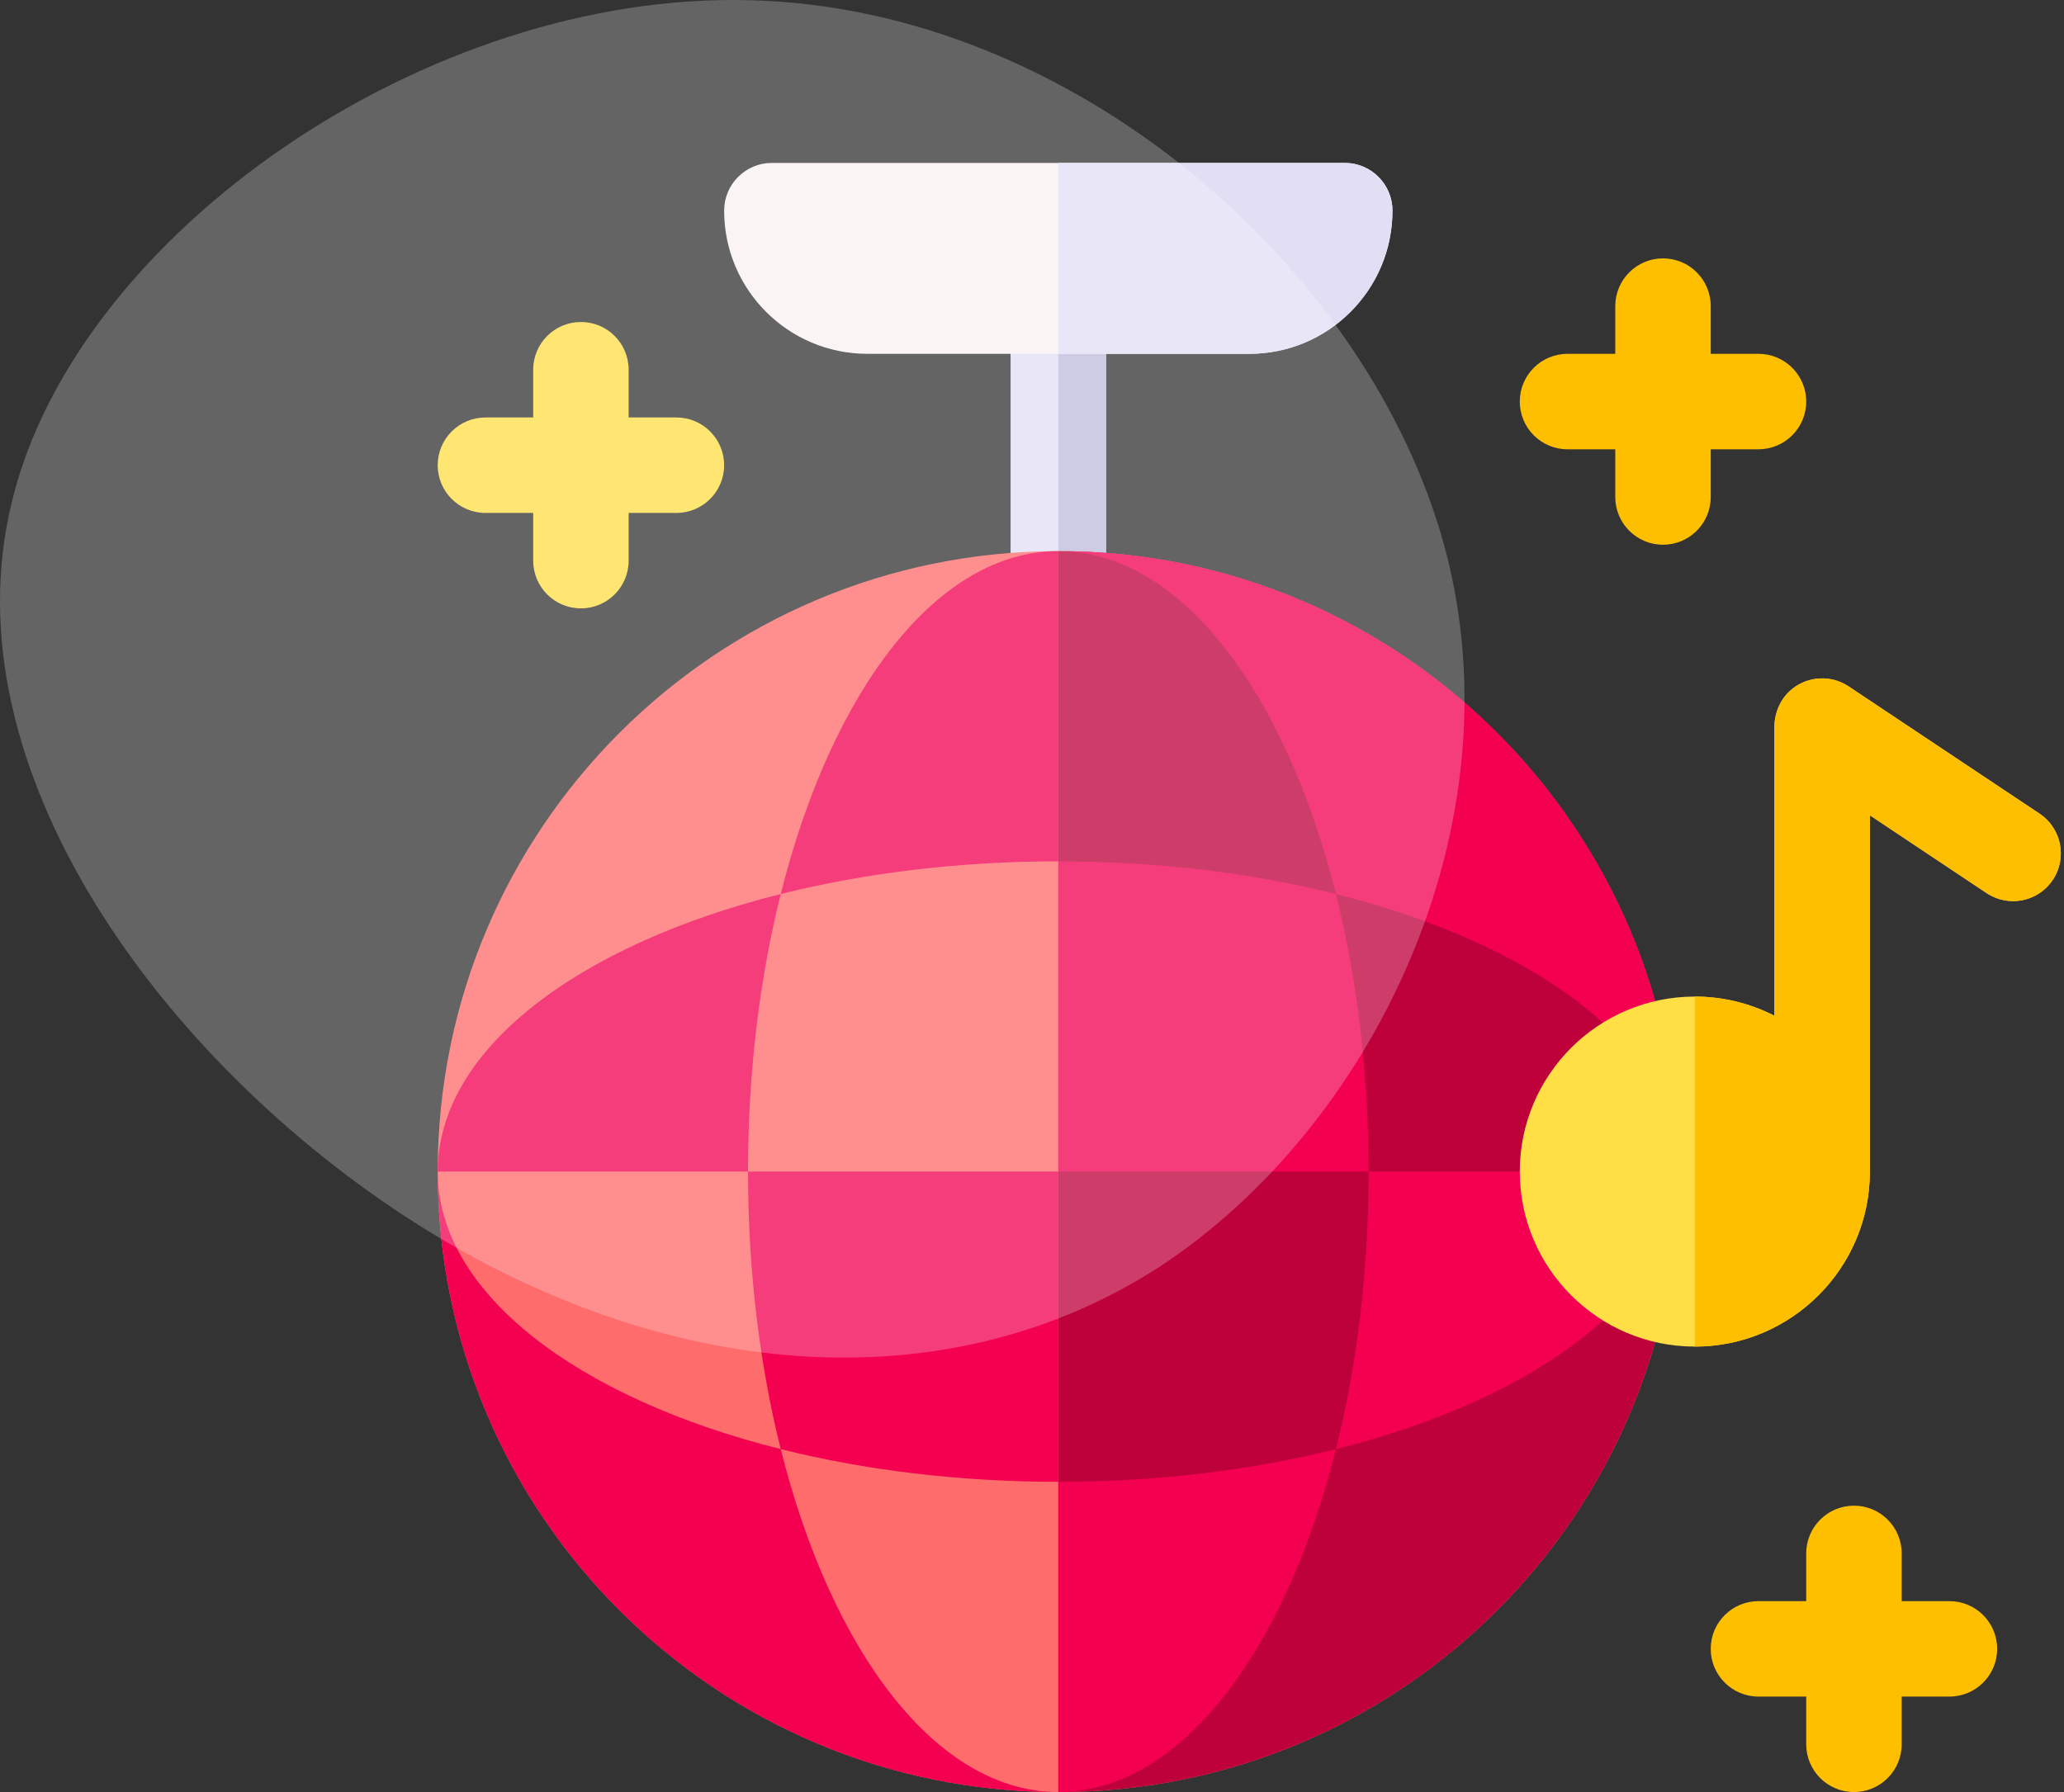 <svg xmlns="http://www.w3.org/2000/svg" width="76" height="66" viewBox="0 0 76 66" fill="none"><rect x="0" y="0" width="76" height="66" fill="#333333" stroke="none"/><path d="M38.969 23.812C37.998 23.812 37.211 23.026 37.211 22.055V11.273C37.211 10.303 37.998 9.516 38.969 9.516C39.94 9.516 40.727 10.303 40.727 11.273V22.055C40.727 23.026 39.94 23.812 38.969 23.812Z" fill="#E2DFF4"></path><path d="M38.969 9.516V23.812C39.94 23.812 40.727 23.026 40.727 22.055V11.273C40.727 10.303 39.94 9.516 38.969 9.516Z" fill="#BEBCDD"></path><path d="M46 13.031H31.938C29.025 13.031 26.664 10.67 26.664 7.758C26.664 6.787 27.451 6 28.422 6H49.516C50.486 6 51.273 6.787 51.273 7.758C51.273 10.67 48.913 13.031 46 13.031Z" fill="#F9F1F1"></path><path d="M49.516 6H38.969V13.031H46C48.913 13.031 51.273 10.67 51.273 7.758C51.273 6.787 50.486 6 49.516 6Z" fill="#E2DFF4"></path><path d="M64.75 13.031H62.992V11.273C62.992 10.303 62.205 9.516 61.234 9.516C60.264 9.516 59.477 10.303 59.477 11.273V13.031H57.719C56.748 13.031 55.961 13.818 55.961 14.789C55.961 15.76 56.748 16.547 57.719 16.547H59.477V18.305C59.477 19.276 60.264 20.062 61.234 20.062C62.205 20.062 62.992 19.276 62.992 18.305V16.547H64.75C65.721 16.547 66.508 15.76 66.508 14.789C66.508 13.818 65.721 13.031 64.75 13.031Z" fill="#FDBF00"></path><path d="M24.906 15.375H23.148V13.617C23.148 12.646 22.361 11.859 21.391 11.859C20.42 11.859 19.633 12.646 19.633 13.617V15.375H17.875C16.904 15.375 16.117 16.162 16.117 17.133C16.117 18.104 16.904 18.891 17.875 18.891H19.633V20.648C19.633 21.619 20.42 22.406 21.391 22.406C22.361 22.406 23.148 21.619 23.148 20.648V18.891H24.906C25.877 18.891 26.664 18.104 26.664 17.133C26.664 16.162 25.877 15.375 24.906 15.375Z" fill="#FFDE46"></path><path d="M71.781 58.969H70.023V57.211C70.023 56.24 69.236 55.453 68.266 55.453C67.295 55.453 66.508 56.24 66.508 57.211V58.969H64.75C63.779 58.969 62.992 59.756 62.992 60.727C62.992 61.697 63.779 62.484 64.75 62.484H66.508V64.242C66.508 65.213 67.295 66 68.266 66C69.236 66 70.023 65.213 70.023 64.242V62.484H71.781C72.752 62.484 73.539 61.697 73.539 60.727C73.539 59.756 72.752 58.969 71.781 58.969Z" fill="#FDBF00"></path><path d="M38.969 66C51.589 66 61.82 55.769 61.82 43.148C61.82 30.528 51.589 20.297 38.969 20.297C26.348 20.297 16.117 30.528 16.117 43.148C16.117 55.769 26.348 66 38.969 66Z" fill="#FF6C6C"></path><path d="M38.969 20.297V66C51.589 66 61.82 55.769 61.82 43.148C61.82 30.528 51.589 20.297 38.969 20.297Z" fill="#BE003B"></path><path d="M49.19 32.927C56.679 34.803 61.82 38.675 61.82 43.148C61.82 30.528 51.589 20.297 38.969 20.297C43.442 20.297 47.314 25.439 49.19 32.927ZM28.748 53.37C21.259 51.494 16.117 47.621 16.117 43.148C16.117 55.769 26.348 66 38.969 66C34.496 66 30.624 60.858 28.748 53.37ZM38.969 66C43.442 66 47.314 60.858 49.19 53.37C46.114 54.14 42.643 54.574 38.969 54.574V66ZM28.748 32.927C31.823 32.157 35.294 31.723 38.969 31.723V20.297C34.496 20.297 30.624 25.439 28.748 32.927ZM27.543 43.148C27.543 46.823 27.977 50.294 28.748 53.37C31.823 54.14 35.294 54.574 38.969 54.574V43.148H27.543Z" fill="#F30051"></path><path d="M38.969 31.723V43.148H50.395C50.395 39.474 49.96 36.003 49.19 32.927C46.114 32.157 42.643 31.723 38.969 31.723ZM16.117 43.148H27.543C27.543 39.474 27.977 36.003 28.748 32.927C21.259 34.803 16.117 38.675 16.117 43.148ZM49.19 53.37C56.679 51.494 61.82 47.622 61.82 43.148H50.395C50.395 46.823 49.96 50.294 49.19 53.37Z" fill="#F30051"></path><path d="M75.1 29.967L68.069 25.28C67.76 25.074 67.393 24.971 67.022 24.986C66.651 25.001 66.294 25.133 66.003 25.364C65.569 25.705 65.336 26.241 65.336 26.793V37.41C64.43 36.945 63.425 36.703 62.406 36.703C58.852 36.703 55.961 39.595 55.961 43.148C55.961 46.703 58.852 49.594 62.406 49.594C65.96 49.594 68.852 46.703 68.852 43.148V30.027L73.15 32.892C73.958 33.431 75.049 33.213 75.588 32.405C76.126 31.597 75.908 30.506 75.1 29.967Z" fill="#FFDE46"></path><path d="M75.1 29.967L68.069 25.28C67.76 25.074 67.393 24.971 67.022 24.986C66.651 25.001 66.294 25.133 66.003 25.364C65.569 25.705 65.336 26.241 65.336 26.793V37.41C64.43 36.945 63.425 36.703 62.406 36.703V49.594C65.96 49.594 68.852 46.703 68.852 43.148V30.027L73.15 32.892C73.958 33.431 75.049 33.213 75.588 32.405C76.126 31.597 75.908 30.506 75.1 29.967Z" fill="#FDBF00"></path><path d="M0.438 18.477C-1.992 28.349 6.065 39.157 15.274 45.029C24.439 50.859 34.756 51.753 42.643 46.689C50.487 41.583 55.944 30.519 53.215 20.222C50.444 9.881 39.531 0.307 27.637 0.009C15.743 -0.331 2.825 8.605 0.438 18.477Z" fill="white" fill-opacity="0.24"></path></svg>
